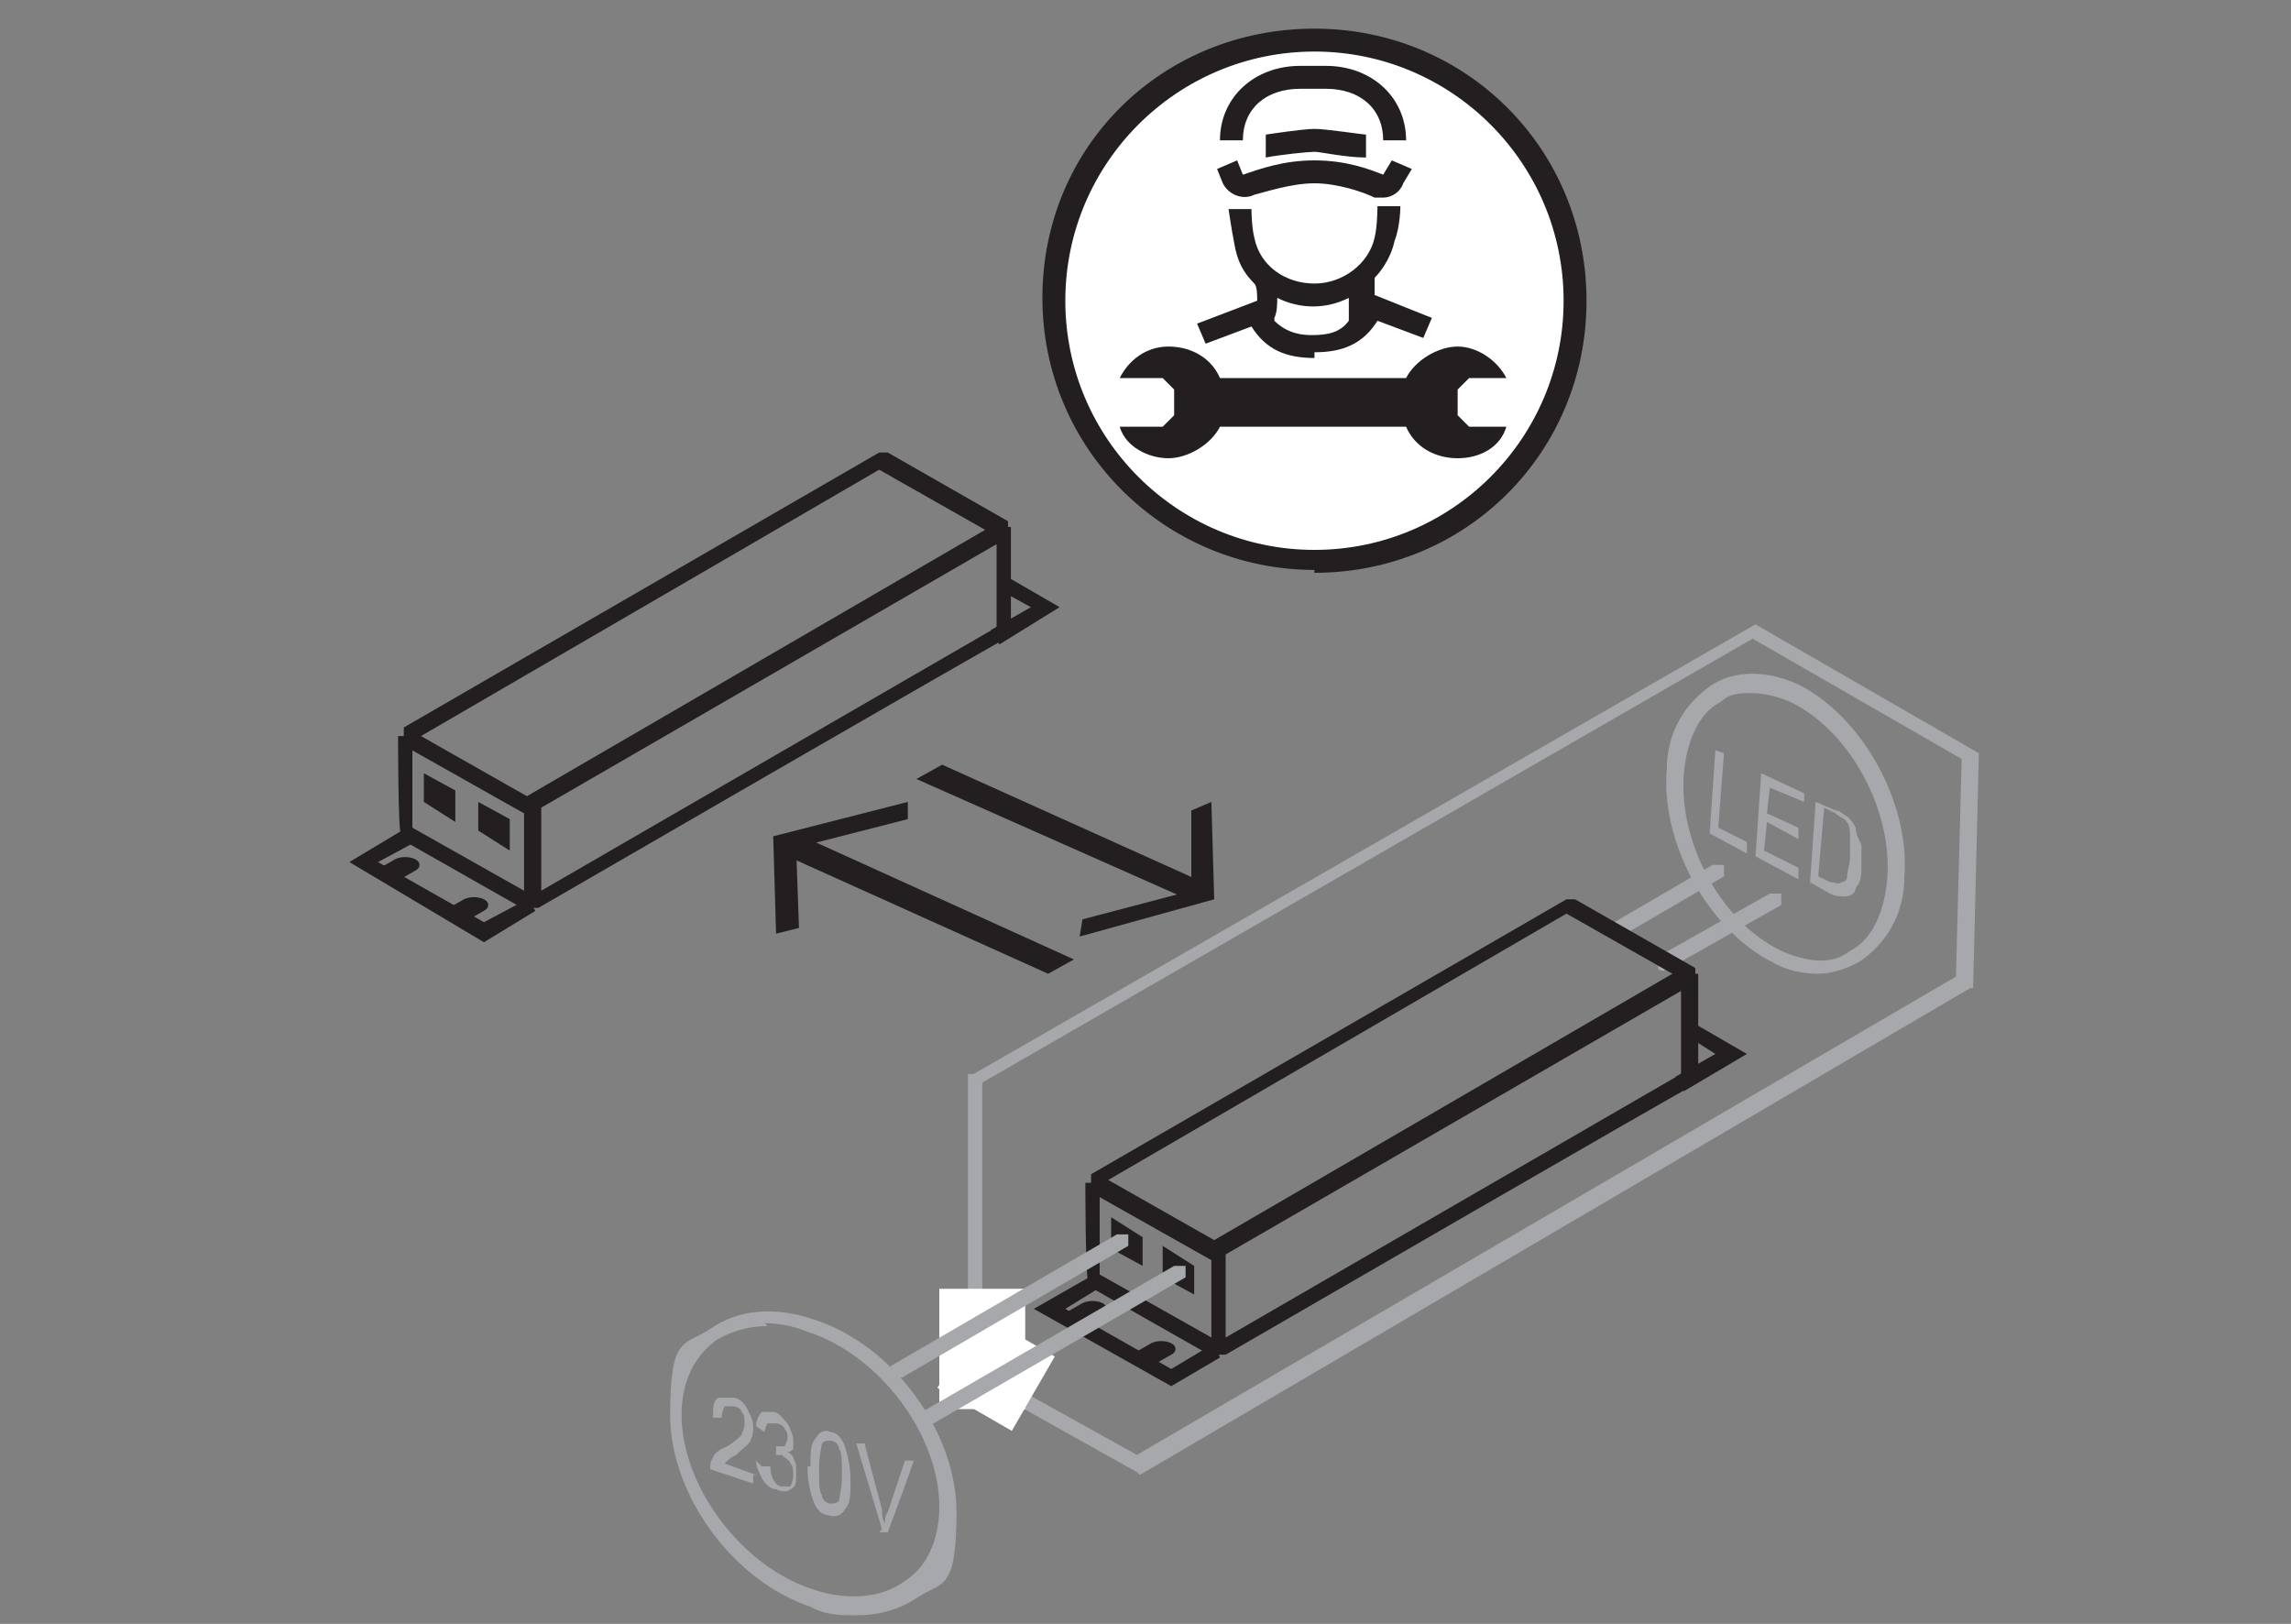 <?xml version="1.0" encoding="UTF-8"?>
<svg xmlns="http://www.w3.org/2000/svg" version="1.1" viewBox="0 0 80 56.7">
  <rect x="0" y="0" width="80" height="56.7" fill="#808080" stroke="none"/>
  <defs>
    <style>
      .cls-1 {
        fill: #fff;
      }

      .cls-2 {
        fill: #231f20;
      }

      .cls-3 {
        fill: #a6a8ab;
      }
    </style>
  </defs>
  <!-- Generator: Adobe Illustrator 28.7.1, SVG Export Plug-In . SVG Version: 1.2.0 Build 142)  -->
  <g>
    <g id="Livello_1">
      <g>
        <path class="cls-3" d="M63.5,34c-.5,0-1.1-.1-1.6-.4-2.2-1.1-3.9-4.1-3.7-6.7,0-1.4.7-2.4,1.6-3,.8-.5,1.9-.5,3,0,2.2,1.1,3.9,4.1,3.7,6.7h0c0,1.4-.7,2.4-1.6,3-.4.2-.9.4-1.4.4ZM61.2,24.2c-.4,0-.8,0-1.1.3-.8.4-1.2,1.4-1.3,2.5-.2,2.4,1.3,5.2,3.4,6.2.9.4,1.8.5,2.4,0,.8-.4,1.2-1.4,1.3-2.5h0c.2-2.4-1.3-5.2-3.4-6.2-.5-.2-.9-.3-1.4-.3Z"/>
        <polygon class="cls-3" points="59.7 29.1 59.9 26.2 60.2 26.3 60 28.9 61 29.4 61 29.8 59.7 29.1"/>
        <polygon class="cls-3" points="61.3 29.9 61.5 27 63 27.7 63 28 61.8 27.5 61.7 28.4 62.8 28.9 62.8 29.3 61.7 28.7 61.6 29.7 62.8 30.3 62.8 30.7 61.3 29.9"/>
        <path class="cls-3" d="M63.2,30.9l.2-2.9.7.3c.2,0,.3.2.4.2.1.1.2.2.3.4,0,.2.1.4.2.6,0,.2,0,.5,0,.7,0,.3,0,.6-.2.8,0,.2-.2.3-.4.3-.1,0-.3,0-.5-.1l-.7-.4ZM63.5,30.6l.4.2c.2,0,.3.1.4,0,0,0,.2,0,.2-.2,0-.2.1-.4.1-.7,0-.3,0-.5,0-.8s-.1-.4-.2-.5c0,0-.2-.1-.3-.2l-.4-.2-.2,2.3Z"/>
        <path class="cls-3" d="M58.1,33.9c0,0-.2,0-.2-.1,0-.1,0-.3,0-.4l3.9-2.2c.1,0,.3,0,.4,0,0,.1,0,.3,0,.4l-3.9,2.2s0,0-.1,0ZM56.4,32.8c0,0-.2,0-.2-.1,0-.1,0-.3,0-.4l3.6-2.1c.1,0,.3,0,.4,0,0,.1,0,.3,0,.4l-3.6,2.1s0,0-.1,0Z"/>
        <path class="cls-2" d="M18.4,31.8l-4.4-2.5v-.2c-.1,0-.1-3.4-.1-3.4h.2v-.3l16.6-9.6h.3l4.2,2.4v.2h.1v3.8c-.1,0-16.5,9.5-16.5,9.5h-.2c0,0-.2,0-.2,0ZM14.4,28.9l3.9,2.2v-2.7l-3.9-2.2v2.7ZM18.9,28.2v2.9l15.9-9.2v-2.9l-15.9,9.2ZM14.7,25.7l3.7,2.1,16-9.3-3.7-2.1-16,9.3Z"/>
        <polygon class="cls-2" points="14.8 28 14.8 27 15.9 27.6 15.9 28.7 14.8 28"/>
        <polygon class="cls-2" points="16.7 29 16.7 28 17.8 28.6 17.8 29.7 16.7 29"/>
        <polygon class="cls-2" points="16.9 32.9 12.2 30.1 14.2 28.9 14.5 29.4 13.2 30.1 16.9 32.2 18.4 31.4 18.7 31.8 16.9 32.9"/>
        <path class="cls-2" d="M13.8,30.8l.7-.4c.2-.1.2-.3,0-.4-.2-.1-.5-.1-.7,0l-.7.4M16.2,32.2l.7-.4c.2-.1.2-.3,0-.4-.2-.1-.5-.1-.7,0l-.7.4"/>
        <polygon class="cls-2" points="34.9 22.5 34.6 22 36 21.2 34.9 20.6 35.1 20.1 37 21.2 34.9 22.5"/>
        <path class="cls-2" d="M42.4,47.4l-4.4-2.5v-.2c-.1,0-.1-3.4-.1-3.4h.2v-.3l16.6-9.6h.3l4.2,2.4v.2h.1v3.8c-.1,0-16.5,9.5-16.5,9.5h-.2c0,0-.2,0-.2,0ZM38.4,44.5l3.9,2.2v-2.7l-3.9-2.2v2.7ZM42.8,43.8v2.9l15.9-9.2v-2.9l-15.9,9.2ZM38.7,41.2l3.7,2.1,16-9.3-3.7-2.1-16,9.3Z"/>
        <polygon class="cls-2" points="38.8 43.6 38.8 42.5 39.9 43.2 39.9 44.2 38.8 43.6"/>
        <polygon class="cls-2" points="40.6 44.6 40.6 43.5 41.7 44.2 41.7 45.2 40.6 44.6"/>
        <polygon class="cls-2" points="40.9 48.4 36.1 45.7 38.2 44.5 38.5 44.9 37.2 45.7 40.9 47.8 42.4 46.9 42.6 47.4 40.9 48.4"/>
        <path class="cls-2" d="M37.8,46.3l.7-.4c.2-.1.2-.3,0-.4-.2-.1-.5-.1-.7,0l-.7.4M40.2,47.7l.7-.4c.2-.1.2-.3,0-.4s-.5-.1-.7,0l-.7.4"/>
        <polygon class="cls-2" points="58.8 38.1 58.5 37.6 59.9 36.8 58.8 36.1 59.1 35.7 61 36.8 58.8 38.1"/>
        <path class="cls-3" d="M39.7,51.4l-5.9-3.3v-10.6c0,0,.2,0,.2,0l27.3-15.7,7.8,4.5-.2,8.2h-.1c0,0-29,17-29,17ZM34.3,47.8l5.4,3,28.6-16.7.2-7.6-7.3-4.2-26.9,15.5v9.9Z"/>
        <rect class="cls-1" x="32.8" y="45" width="3" height="4.2"/>
        <rect class="cls-1" x="33.3" y="46.4" width="3" height="3" transform="translate(-24.1 54.1) rotate(-60)"/>
        <path class="cls-3" d="M26.3,51.5v.3l-1.5-.5c0-.1,0-.3.1-.4,0-.1.2-.3.5-.4.3-.2.4-.3.5-.4,0-.1.1-.2.1-.4s0-.3-.1-.4c0-.1-.2-.2-.3-.2-.1,0-.2,0-.3,0,0,0-.1.2-.1.4h-.3c0-.4,0-.6.2-.7.1,0,.3,0,.5,0,.2,0,.4.2.5.4.1.2.2.4.2.6s0,.3-.1.5c0,.1-.3.3-.5.5-.2.1-.3.2-.3.2,0,0,0,0-.1.1l1.1.4Z"/>
        <path class="cls-3" d="M26.6,51.2h.3c0,.4.2.7.4.7.1,0,.2,0,.3,0,0,0,.1-.2.1-.4s0-.3-.1-.4c0-.1-.2-.2-.3-.3,0,0-.1,0-.2,0v-.3s0,0,0,0c.1,0,.2,0,.3,0,0,0,.1-.2.1-.3s0-.2-.1-.3c0-.1-.2-.2-.3-.2-.1,0-.2,0-.3,0,0,0-.1.2-.1.3l-.3-.2c0-.2.1-.4.2-.5.1,0,.3,0,.4,0,.2,0,.3.2.5.4.1.2.2.4.2.6s0,.2,0,.3c0,0-.1.1-.2.1,0,0,.2.1.2.2,0,0,.1.2.1.3,0,.1,0,.2,0,.3,0,.3,0,.4-.2.5-.1.1-.3.1-.5,0-.2,0-.4-.2-.5-.4-.1-.2-.2-.4-.2-.6"/>
        <path class="cls-3" d="M28.3,51.2c0-.5,0-.8.2-1,.1-.2.3-.3.5-.2.2,0,.4.2.5.5.1.3.2.7.2,1.2s0,.8-.2,1c-.1.2-.3.3-.6.2-.2,0-.4-.2-.5-.5-.1-.3-.2-.6-.2-1.2M28.6,51.3c0,.4,0,.8.1.9,0,.2.2.3.3.3.1,0,.2,0,.3-.1,0-.1.1-.4.1-.9s0-.8-.1-.9c0-.2-.2-.3-.3-.3-.1,0-.2,0-.3.1,0,.1-.1.4-.1.9"/>
        <path class="cls-3" d="M30.8,53.4l-.9-3h.3c0,.1.6,2.3.6,2.3,0,.2,0,.3.1.5,0-.1,0-.3.1-.4l.6-1.8h.3c0,.1-.9,2.5-.9,2.5h-.3Z"/>
        <path class="cls-3" d="M29.9,56.4c-.5,0-1.1,0-1.6-.3-2.7-.9-4.9-3.9-4.9-6.7s.5-2.4,1.4-3c1-.7,2.3-.8,3.7-.3,2.7.9,4.9,3.9,4.9,6.7s-.5,2.4-1.4,3c-.6.4-1.3.6-2.1.6ZM26.8,46.3c-.7,0-1.3.2-1.8.5-.8.6-1.2,1.5-1.2,2.6,0,2.5,2.1,5.3,4.6,6.1,1.2.4,2.4.3,3.2-.3.8-.5,1.2-1.5,1.2-2.6,0-2.5-2.1-5.3-4.6-6.1-.5-.2-1-.3-1.5-.3Z"/>
        <path class="cls-3" d="M32.4,49.8c0,0-.2,0-.2-.1,0-.1,0-.3,0-.4l8.8-5.1c.1,0,.3,0,.4,0,0,.1,0,.3,0,.4l-8.8,5.1s0,0-.1,0ZM31.3,48.2c0,0-.2,0-.2-.1,0-.1,0-.3,0-.4l7.9-4.6c.1,0,.3,0,.4,0,0,.1,0,.3,0,.4l-7.9,4.6s0,0-.1,0Z"/>
        <path class="cls-1" d="M36.8,10.4c0-5,4.1-9.1,9.1-9.1s9.1,4.1,9.1,9.1-4.1,9.1-9.1,9.1c-5,0-9.1-4.1-9.1-9.1"/>
        <path class="cls-2" d="M45.9,19.9c-5.2,0-9.5-4.2-9.5-9.5S40.6,1,45.9,1s9.5,4.2,9.5,9.5-4.2,9.5-9.5,9.5ZM45.9,1.8c-4.8,0-8.7,3.9-8.7,8.7s3.9,8.7,8.7,8.7,8.7-3.9,8.7-8.7-3.9-8.7-8.7-8.7Z"/>
        <path class="cls-2" d="M45.9,12.5c-1,0-1.7-.3-2.2-1.1l-1.6.6-.3-.7,2.1-.8c0-.2,0-.5-.1-.6-.4-.4-.6-.8-.7-1.4-.1-.5-.2-1.2-.2-1.2h.8s0,.6.1,1c.2,1,1.1,1.6,2.1,1.6s1.9-.7,2.1-1.6c.1-.4.1-1.1.1-1.1h.8c0,0,0,.7-.2,1.2-.1.5-.4,1-.7,1.3,0,.2,0,.4,0,.6l2,.8-.3.7-1.6-.6c-.5.8-1.2,1.1-2.2,1.1ZM44.5,11.2c.3.3.7.5,1.3.5s1-.1,1.3-.5c0-.2,0-.5,0-.8-.8.4-1.7.4-2.5,0,0,.2,0,.5-.1.7ZM48.3,6.9c-.1,0-.2,0-.3,0-.4-.2-1.3-.5-2.1-.5s-1.7.3-2.1.4c-.4.2-.9,0-1.1-.4l-.2-.5.7-.3.2.5c.6-.2,1.4-.5,2.5-.5s1.9.3,2.4.5l.3-.5.7.3-.3.5c-.1.3-.4.5-.7.5ZM44.2,5.5v-.8s1.3-.2,1.7-.2,1.7.2,1.8.2v.8c-.7,0-1.6-.2-1.8-.2s-1.2.1-1.7.2ZM49.1,4.9h-.8c0-1.1-.8-1.8-2-1.8h-.9c-1.2,0-2,.7-2,1.8h-.8c0-1.5,1.2-2.6,2.8-2.6h.9c1.6,0,2.8,1.1,2.8,2.6Z"/>
        <path class="cls-2" d="M50.9,14.5v-.9c.2-.2.3-.3.4-.4h1.3c-.3-.6-1-1.1-1.7-1.1s-1.5.5-1.8,1.1h-6.5c-.3-.7-1-1.1-1.8-1.1s-1.4.5-1.7,1.1h1.5c.2.2.3.3.4.4v.9c-.2.2-.3.3-.4.4h-1.5c.2.7,1,1.1,1.7,1.1s1.5-.5,1.8-1.1h6.5c.3.7,1,1.1,1.8,1.1s1.5-.4,1.7-1.1h-1.3c-.2-.2-.3-.3-.4-.4"/>
        <polygon class="cls-2" points="41.7 31.5 32 27.2 32.9 26.7 42 30.8 41.7 31.5"/>
        <polygon class="cls-2" points="37.7 32.7 37.8 32.1 41.6 31.1 41.6 28.3 42.3 28 42.4 31.4 37.7 32.7"/>
        <polygon class="cls-2" points="36.6 34 27.5 29.9 27.8 29.1 37.5 33.5 36.6 34"/>
        <polygon class="cls-2" points="31.7 28 31.7 28.6 27.8 29.6 27.9 32.4 27.1 32.6 27 29.2 31.7 28"/>
      </g>
    </g>
  </g>
</svg>